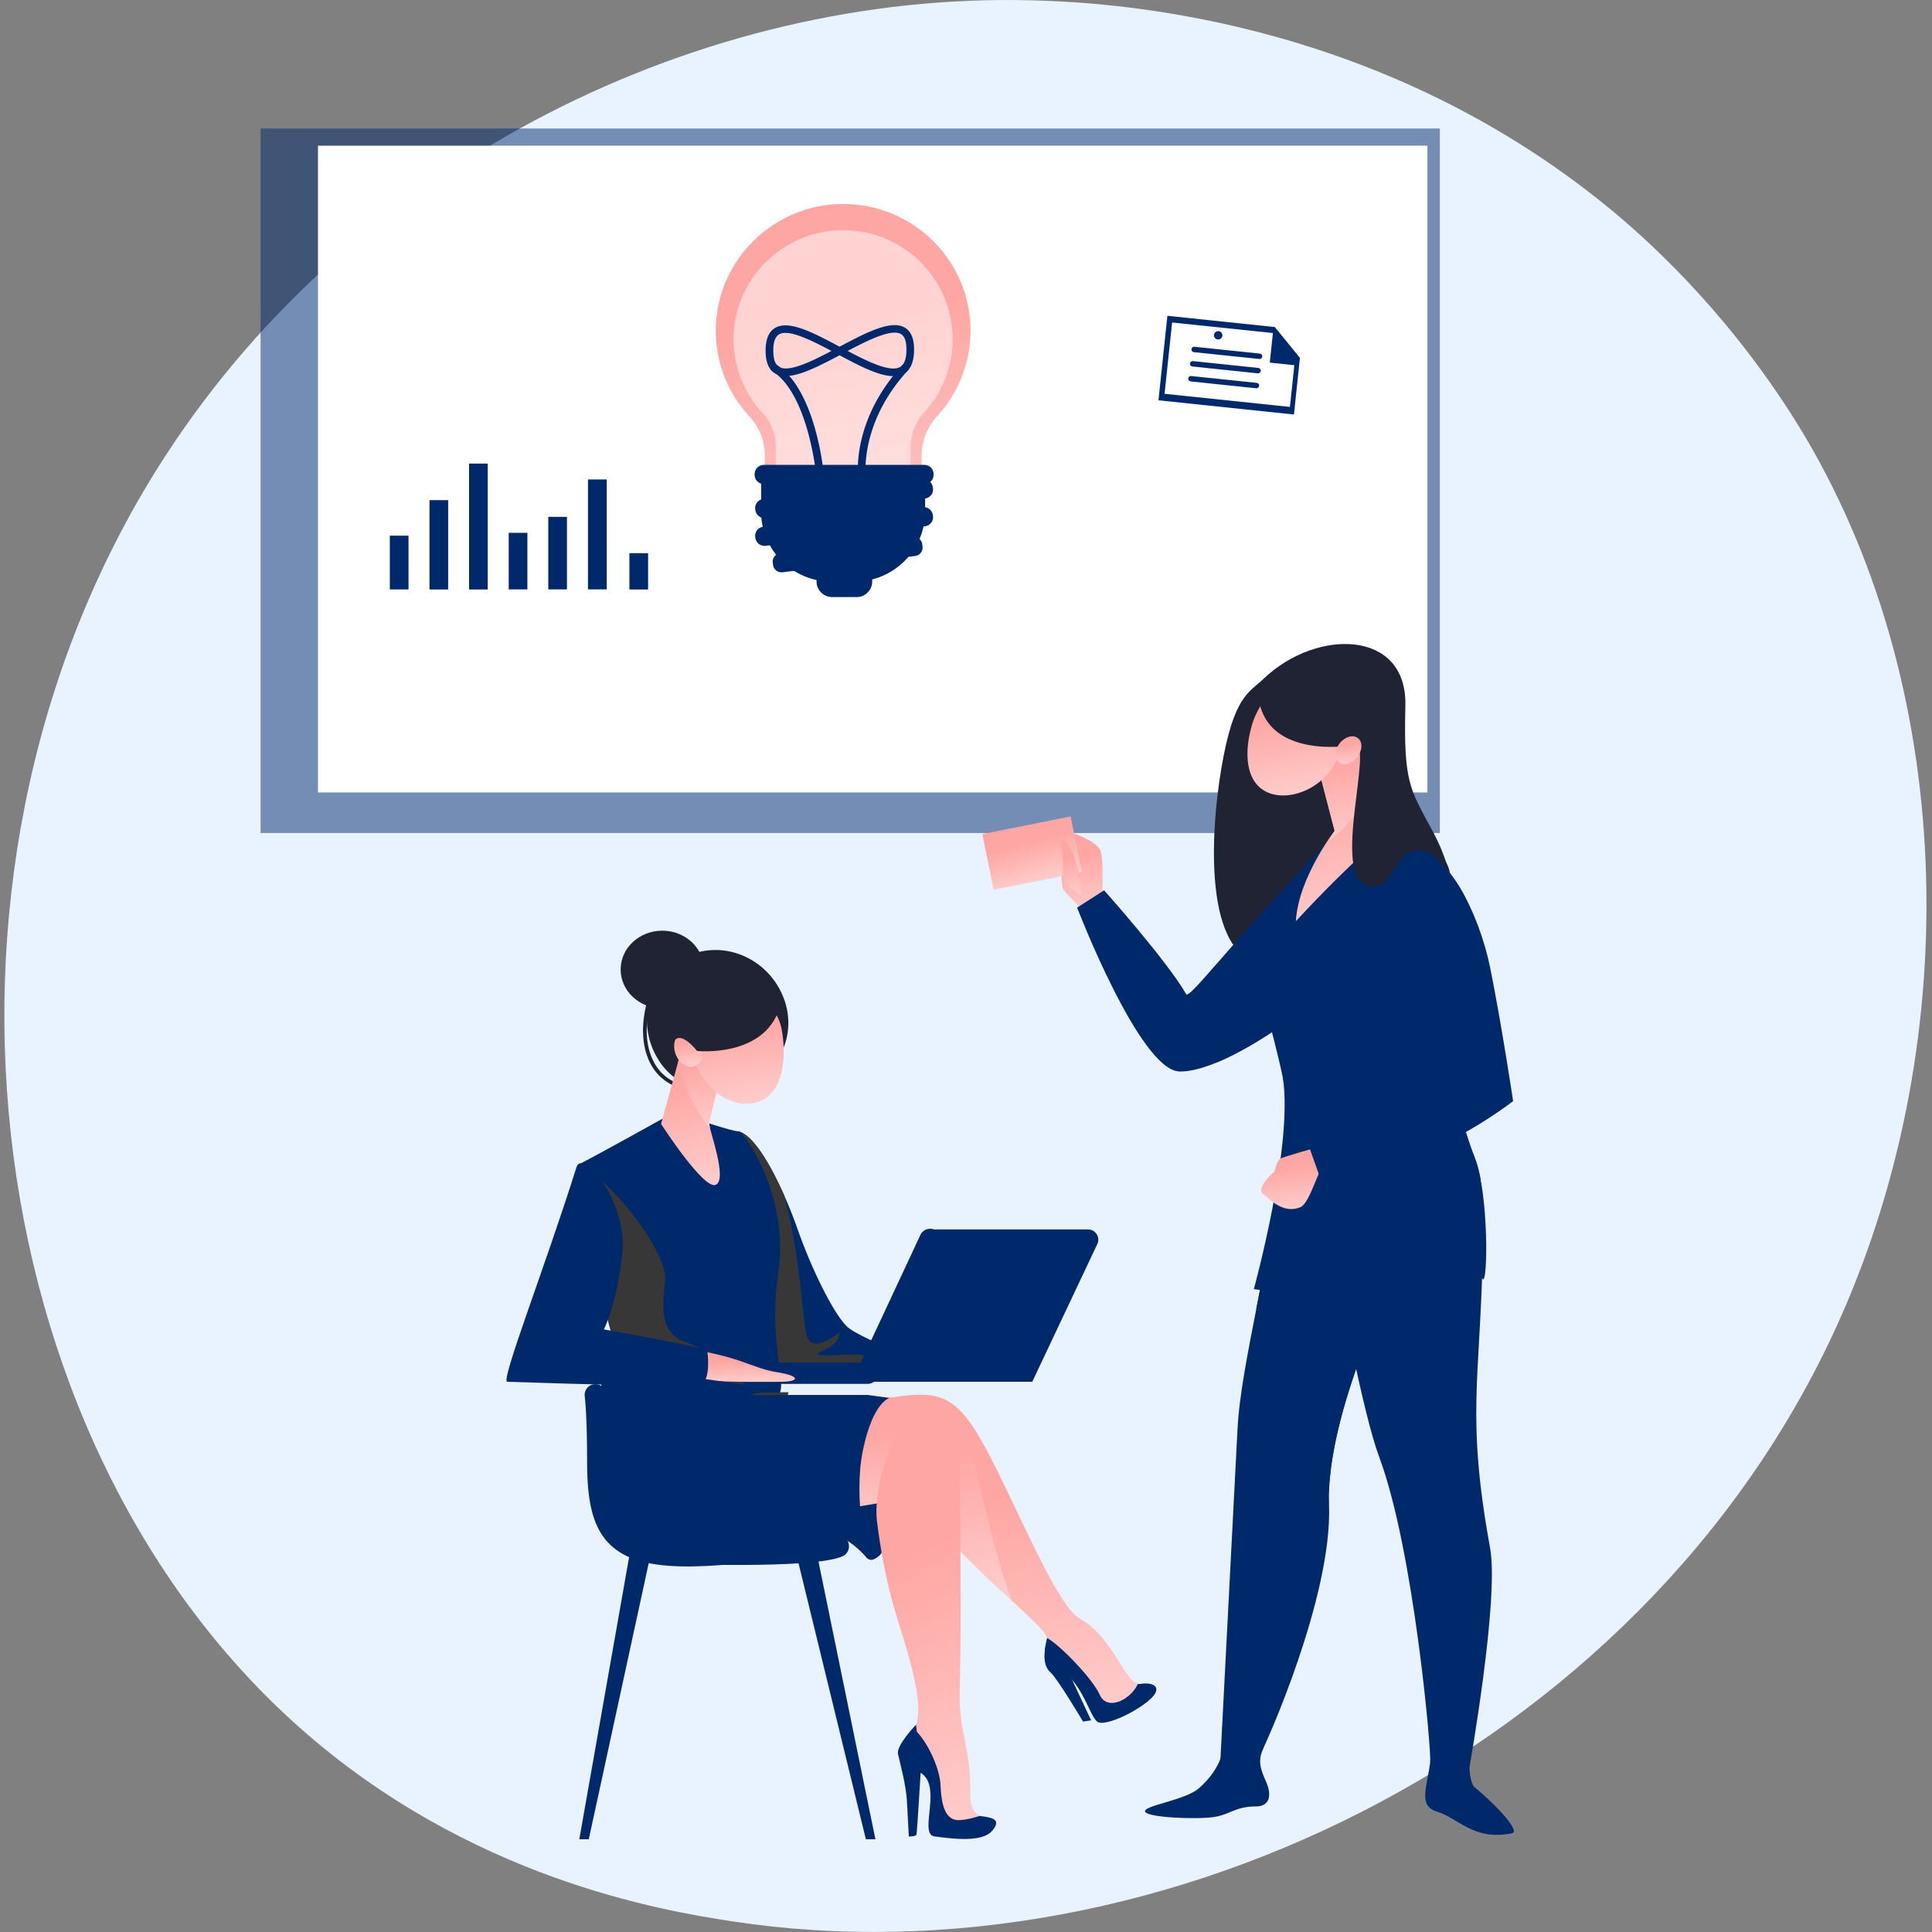 <svg xmlns="http://www.w3.org/2000/svg" width="250" height="250" fill="none" viewBox="0 0 250 250"><rect x="0" y="0" width="250" height="250" fill="#808080" stroke="none"/><path fill="#E9F2FF" d="M238.86 168.891c-24.133 56.581-88.408 88.269-144.155 79.723-9.074-1.388-33.936-5.534-55.956-25.083-42.382-37.639-51.447-112.164-17.256-164.68C46.374 20.622 90.98-1.041 133.37.039c9.129.235 44.122 1.669 74.87 26.915 4.519 3.71 14.477 12.52 23.46 26.5 21.072 32.83 22.885 78.57 7.16 115.437z"/><path fill="#00296B" d="M186.315 16.624H33.719v91.172h152.596V16.624z" opacity=".5"/><path fill="#fff" d="M184.706 18.852H41.148v83.693h143.558V18.852z"/><path fill="#202333" d="M163.571 87.773c6.838-6.478 18.53-6.33 18.284 3.534-.247 9.864.572 10.786 3.384 15.969 9.769 17.951-11.643 16.901-20.573 17.49-8.93.589-8.19-16.146-6.611-25.42 1.579-9.276 3.513-9.679 5.516-11.573z"/><path fill="#00296B" d="M166.758 144.328c-2.191 18.324-6.177 31.869-6.621 40.556-.444 8.686-2.22 42.882-2.22 42.882s4.884-.344 5.328-1.08c.444-.736 9.177-20.023 8.733-31.948-.445-11.925 8.722-30.054 8.722-30.054l-2.21-17.795-11.732-2.561z"/><path fill="#00296B" d="M168.859 152.307l-3.433 1.423c-.928 5.811-1.964 11.032-2.872 15.665 5.457 3.514 8.279 15.204 9.483 22.359.611-7.999 4.41-17.667 6.768-23.016l-9.946-16.431z"/><path fill="#00296B" d="M184.696 142.482s7.391 9.384 7.164 20.023c-.355 16.195-2.131 20.828.957 37.808 1.204 6.635-2.664 28.336-2.664 28.336s-3.305.255-5.082-.618c.148-1.59-2.141-27.532-6.591-39.457-2.151-5.771-5.18-21.946-6.808-31.222-1.628-9.275-1.924-11.189-1.332-11.189.592 0 14.356-3.681 14.356-3.681z"/><path fill="url(#paint0_linear)" d="M142.583 116.433s.326-4.858-.197-6.35c-.523-1.502-5.062-2.807-5.062-2.807s-.198 6.939.266 7.783c.464.844 3.158 3.268 3.158 3.268l1.835-1.894z"/><path fill="#00296B" d="M168.1 112.89c-10.39 11.13-13.785 15.812-14.574 15.812-2.467-4.328-10.657-13.496-10.657-13.496l-3.493 2.238s8.072 20.985 13.203 21.201c5.131.216 15.56-7.234 15.688-8.088.139-.864-.167-17.667-.167-17.667z"/><path fill="#00296B" d="M157.266 137.555c5.081-2.061 10.913-6.37 11.011-7.008.129-.854-.167-17.657-.167-17.657a638.311 638.311 0 0 0-5.96 6.458c-1.865 6.9-1.747 14.409-4.884 18.207z"/><path fill="#00296B" d="M178.668 105.568s9.946 4.956 12.117 13.731c2.17 8.775-4.253 19.62-5.043 25.411-.789 5.791-18.945 6.802-18.945.609 0-5.938-4.548-18.541-4.292-21.76.602-7.538 11.673-16.764 11.673-16.764l4.49-1.227z"/><path fill="url(#paint1_linear)" d="M175.776 94.192l4.273 13.093s-4.559 3.504-12.364 11.916c.306-5.604 5.023-11.709 5.023-11.709l-3.227-12.367 6.295-.933z"/><path fill="url(#paint2_linear)" d="M177.76 100.307l-1.994-6.105-6.295.942 3.227 12.367s-.316.501-.78 1.286c3.049-2.257 4.914-5.055 5.842-8.49z"/><path fill="url(#paint3_linear)" d="M173.418 97.156c-1.154 4.172-5.614 6.459-8.782 5.595-3.167-.864-3.848-4.564-2.694-8.735 1.155-4.172 4.658-6.842 7.825-5.978 3.167.864 4.805 4.947 3.651 9.118z"/><path fill="#00296B" d="M165.998 139.449c1.381 8.716-3.749 27.355-3.749 27.355s3.058.687 12.235-.196c9.176-.884 13.222-9.992 14.603-10.247 1.382-.255 2.092 8.48 2.773 9.167.681.687.789-11.032-.997-15.635-3.157-8.167-2.535-11.631-1.361-16.578 2.101-8.785-23.504 6.134-23.504 6.134zm-7.864 84.027c.829 3.337-.809 5.988-2.99 7.921-1.776 1.57-7.233 2.238-6.976 3.023.266.785 6.71 1.031 8.88.707 2.171-.324 2.763-1.374 5.467-1.374 1.776 0 2.102-1.433 1.312-3.2-.789-1.767-1.065-2.748-.355-4.338.72-1.59-5.338-2.739-5.338-2.739zm32.216 0c-.128 3.465-.533 6.056.316 7.656 3.305 2.748 6.048 5.87 5.003 6.086-5.003 1.03-6.907-1.954-9.739-2.798-3.474-1.04.325-5.378-1.036-10.944-.76-3.091 5.239-2.355 5.239-2.355l.217 2.355z"/><path fill="#00296B" d="M191.613 152.749c-.197-1.09-.444-2.071-.75-2.847-3.157-8.166-2.535-11.63-1.361-16.577.089-.393.128-.736.118-1.031.267-.883.513-1.776.73-2.679l-1.075-9.619-7.726-9.128c-5.792 8.441-1.885 18.943-2.753 24.734-.869 5.791-10.568 13.172-10.568 13.172l.316 2.051a5.243 5.243 0 0 0 5.9 4.387c3.997-.549 9.246-1.658 11.584-3.818 2.26-2.08 4.263-.471 5.585 1.355z"/><path fill="url(#paint4_linear)" d="M170.507 148.45s-4.282 1.188-4.795 1.462c-.513.275-.799 1.679-.799 1.679s-2.448 2.12-1.51 2.866c.937.746 2.615 2.65 4.835 1.767 1.361-.54 2.417-5.517 3.305-5.556.898-.049-1.036-2.218-1.036-2.218z"/><path fill="#00296B" d="M182.634 109.759c4.588.128 8.742 8.343 10.193 15.468 1.45 7.126 2.97 17.255 2.97 17.255s-7.598 5.968-15.107 7.705c-6.552 1.522-9.897 2.12-9.897 2.12l-1.332-3.72 15.67-9.157s-5.763-10.797-6.335-18.943c-.563-8.147.355-10.826 3.838-10.728z"/><path fill="url(#paint5_linear)" d="M138.541 105.646l-11.426 2.28 1.455 7.218 11.426-2.281-1.455-7.217z"/><path fill="url(#paint6_linear)" d="M139.83 115.844c.158-2.984-1.332-7.057-2.18-7.057-.859.01.266 2.67-.198 4.437-.246.961 2.378 2.62 2.378 2.62z"/><path fill="#202333" d="M162.781 89.343c.257 8.176 9.858 7.548 12.492 7.048 2.635-.501-3.207 17.254 1.806 18.275 3.68.756 2.851-4.976 6.936-4.593 1.806.167 3.632 2.954 3.632 2.954s-.277-1.718-1.658-2.954c-1.382-1.237-5.003-8.824-5.96-14.261-.947-5.428-7.4-8.942-9.305-9.05-1.904-.108-6.581 2.051-6.581 2.051l-1.362.53z"/><path fill="url(#paint7_linear)" d="M175.628 97.961c-.68.864-1.736 1.178-2.368.687-.631-.49-.592-1.59.079-2.454.681-.863 1.737-1.177 2.368-.687.642.481.602 1.58-.079 2.454z"/><path fill="#202333" d="M101.013 128.25c2.348 4.662.404 10.031-4.204 11.935-4.637 1.914-9.719.825-12.057-3.837-2.349-4.662-.602-10.257 3.887-12.495 4.49-2.238 10.026-.275 12.374 4.397z"/><path fill="#202333" d="M88.373 140.735c-.513 0-1.54-.186-2.832-1.325-1.066-.942-1.825-2.375-2.151-4.053-.405-2.111-.138-4.545.79-7.224.039-.128.177-.187.305-.148.129.04.188.177.148.305-.907 2.601-1.164 4.946-.77 6.978.306 1.571 1.017 2.915 1.994 3.789 1.648 1.452 2.743 1.187 2.763 1.187a.248.248 0 0 1 .296.167c.04.128-.04.256-.168.295-.02 0-.158.029-.375.029z"/><path fill="#00296B" d="M95.537 146.398c2.664.599 6.038 7.97 7.686 12.701 1.668 4.77 4.49 10.679 6.335 12.514 1.845 1.836 13.982 6.096 13.982 6.096s-29.987.058-29.375 0c.622-.069 1.371-31.311 1.371-31.311z"/><path fill="#373737" d="M111.462 175.333c-1.638-.235-7.568.521-5.042-.52 2.526-1.05 2.171-2.395 2.171-2.395s-3.572 2.974-4.223.373c-.553-2.238-.77-10.158-2.882-18.099-1.746-3.936-4.025-7.871-5.95-8.303 0 0-.069 2.797-.177 6.713.74 8.667 1.983 21.407 2.299 24.616 3.976.01 10.627 0 16.192-.009l3.7-.177c.01.01-4.45-1.963-6.088-2.199z"/><path fill="#00296B" d="M85.729 144.759s-8.486 4.721-10.47 5.723c-1.983 1.001 5.546 30.456 7.213 31.712 1.678 1.266 16.4.216 18.077-1.374 1.678-1.59-1.283-6.468.168-16.244 1.45-9.776-4.43-18.207-5.18-18.187-.76.019-5.684-1.639-5.684-1.639h-4.124v.009z"/><path fill="#373737" d="M82.482 182.194c1.678 1.266 12.216 1.286 16.696-.098.503-.157 2.802-1.07 2.861-1.924-.543-.098-2.694.157-3.562-.039-3.03-.697-4.707-4.437-4.707-4.437s-1.667-.598-5.407-2.169c-3.74-1.57-2.2-6.34-2.29-8.441-.088-2.1-3.69-8.971-10.468-14.173l-.622.275c-.483 4.79 5.95 29.838 7.5 31.006z"/><path fill="#00296B" d="M140.797 159.089h-20.435l-9.304 19.709h22.517l8.426-17.834c.395-.874-.237-1.875-1.204-1.875z"/><path fill="#00296B" d="M112.261 179.073H99.967c-.76 0-1.382-.619-1.382-1.374 0-.756.622-1.374 1.382-1.374h11.416l7.716-16.529a1.385 1.385 0 0 1 1.836-.667c.69.323.996 1.138.671 1.825l-8.091 17.324a1.368 1.368 0 0 1-1.254.795z"/><path fill="url(#paint8_linear)" d="M90.939 174.872c5.338.991 6.65 2.208 9.551 2.68 3.296.53 2.901 1.256.454 1.256-2.447 0-8.604.098-10.716-.373-2.102-.481.71-3.563.71-3.563z"/><path fill="#00296B" d="M74.598 151.031c-4.085 13.005-9.887 27.767-8.96 27.767.928 0 24.402.942 25.33.157.928-.785.661-3.808.523-4.201-.138-.393-13.35-2.729-13.35-2.729s1.736-3.376 2.397-9.972c.662-6.586-5.17-13.486-5.94-11.022z"/><path fill="url(#paint9_linear)" d="M88.837 133.462l-3.296 11.975s5.565 8.637 7.094 7.871c1.53-.765-.858-7.027-.858-7.871 0-.845 2.388-9.619 2.388-9.619l-5.328-2.356z"/><path fill="url(#paint10_linear)" d="M91.895 146.045c-.069-.285-.118-.501-.118-.608 0-.854 2.388-9.619 2.388-9.619l-5.328-2.356-1.086 3.965c.947 4.084 2.664 6.812 4.144 8.618z"/><path fill="url(#paint11_linear)" d="M101.161 133.266c.631 3.474.217 8.087-2.881 9.255-3.099 1.168-6.838-1.069-8.338-5.005-1.51-3.936-.217-8.088 2.881-9.256 3.098-1.178 7.588.854 8.338 5.006z"/><path fill="url(#paint12_linear)" d="M90.672 135.219c.434 1.217.06 2.454-.839 2.778-.898.314-1.983-.403-2.417-1.62-.434-1.217-.06-2.454.838-2.777.898-.324 1.984.402 2.418 1.619z"/><path fill="#202333" d="M101.2 128.898c-1.056 8.147-11.002 7.096-11.002 7.096s-2.052-2.679-2.98-1.276c-.927 1.404 1.283-8.264 6.996-8.568 1.865-.098 6.986 2.748 6.986 2.748z"/><path fill="#202333" d="M85.699 130.478c2.975 0 5.388-2.25 5.388-5.025 0-2.775-2.413-5.025-5.388-5.025s-5.388 2.25-5.388 5.025c0 2.775 2.413 5.025 5.388 5.025z"/><path fill="#00296B" d="M74.963 238.003h1.224l7.963-36.679h-2.714l-6.473 36.679zm38.315 0h-1.234l-9.265-37.984h2.714l7.785 37.984z"/><path fill="#00296B" d="M89.024 202.698c-4.933 0-8.061-.883-10.064-2.817-2.477-2.395-2.99-6.115-2.99-10.954-.01-3.808-.099-6.291-.306-8.293a1.38 1.38 0 0 1 1.233-1.512 1.383 1.383 0 0 1 1.52 1.227c.217 2.101.316 4.662.316 8.569.01 4.907.631 7.508 2.16 8.99 1.57 1.522 4.391 2.14 9.177 2.022 4.618-.118 7.795-.756 10.341-1.276 3.355-.677 5.782-1.168 8.663.197.691.323.977 1.148.652 1.835a1.389 1.389 0 0 1-1.846.648c-2.042-.972-3.769-.619-6.917.019-2.654.54-5.97 1.208-10.824 1.325-.385.01-.76.02-1.115.02z"/><path fill="#00296B" d="M77.805 178.955l7.558.314-2.012 20.759s-5.635-3.573-5.546-7.43c.089-3.847 0-13.643 0-13.643z"/><path fill="url(#paint13_linear)" d="M115.113 180.889c6.394-.962 8.565-.658 12.472 6.576 3.907 7.243 9.117 20.278 12.107 21.956 4.509 2.533 5.999 8.755 7.854 8.471 1.855-.275 3.039.53 1.027 2.198-2.013 1.669-5.27 3.082-6.385 2.788-1.115-.295-1.973-5.075-4.884-6.625-2.901-1.551-2.032-2.827-1.845-4.201.188-1.374-8.476-7.695-15.018-15.557-3.996-4.8-6.048-7.97-6.354-10.846-.286-2.866 1.026-4.76 1.026-4.76z"/><path fill="url(#paint14_linear)" d="M130.95 207.144c-1.48-3.749-2.97-9.923-4.371-15.596-1.994-8.058-4.076-9.972-5.398-10.836-1.598-.402-3.493-.216-6.068.177 0 0-1.312 1.894-1.006 4.76.305 2.876 2.358 6.046 6.354 10.846 3.444 4.152 7.469 7.862 10.489 10.649z"/><path fill="#00296B" d="M117.057 187.259s-1.697 12.759-3.286 14.055c-1.135.932-1.934.991-2.723-2.817-.79-3.808 1.233-18.011 1.233-18.011l4.776 6.773z"/><path fill="url(#paint15_linear)" d="M115.705 194.169l-15.738 2.63 8.881-12.671 6.768-1.374 4.056.932-3.967 10.483z"/><path fill="#00296B" d="M135.479 212.062c-.513 2.041-.444 3.553.434 4.318.888.756 4.233 6.39 4.233 6.39l1.046-.157-2.417-5.153-3.296-5.398z"/><path fill="#00296B" d="M142.198 222.888c1.115.294 4.362-1.119 6.384-2.788 2.013-1.668.819-2.483-1.026-2.198a.655.655 0 0 1-.306-.02c-.927 2.051-3.966 3.592-4.943 1.423-.977-2.149-5.141-6.429-6.818-7.351 0 .029.01.068 0 .098-.188 1.374-1.066 2.65 1.845 4.201 2.891 1.56 3.749 6.34 4.864 6.635z"/><path fill="url(#paint16_linear)" d="M82.995 181.399c-5.585 9.963-1.766 16.303 5.013 16.951 6.788.648 17.494-.589 23.74-5.752 6.246-5.162 11.367-10.62 10.657-11.434-.711-.815-39.41.235-39.41.235z"/><path fill="url(#paint17_linear)" d="M114.649 188.839c1.145-3.416 2.457-6.026 5.013-6.076 2.684-.049 4.332 1.335 4.45 5.703.138 5.202.316 22.418.079 30.073-.188 5.791 1.52 7.656 1.372 13.692-.109 4.555 4.765 2.248 2.881 4.614-1.293 1.619-5.151 1.089-7.519.795-2.112-.265 1.095-6.557-1.826-8.245-2.506-1.443-2.555-3.789-.976-5.565 1.578-1.777.177-7.028-.879-10.699-1.055-3.671-2.693-7.646-3.769-16.332-.296-2.483.484-5.879 1.174-7.96z"/><path fill="#00296B" d="M126.786 234.98c-.809.245-1.806.52-2.674.54-1.756.059-2.289-1.865-2.408-4.486-.098-2.287-1.766-5.879-3.483-7.332a.942.942 0 0 1-.098.118c-1.579 1.777-1.53 4.122.976 5.565 2.921 1.679-.286 7.97 1.826 8.245 2.368.304 6.226.834 7.519-.795 1.233-1.531-.287-1.649-1.658-1.855z"/><path fill="#00296B" d="M118.527 223.182s-2.566 2.66-2.329 3.769c.237 1.109 1.026 3.906 1.155 6.066.128 2.159.246 4.632.246 4.632s.928 0 .997-.265c.069-.265.582-8.774.582-8.774l-.651-5.428zm-38.225-42.686s-3.316 13.977.868 17.854c4.184 3.877 21.56.392 25.655.157 2.772-.157 5.456 3.209 5.456 3.209s-1.934-7.803-.612-14.094c1.323-6.301 3.444-6.723 3.444-6.723l-2.832-.393h-31.98v-.01z"/><path fill="#00296B" d="M79.552 176.835c1.42 2.984-1.52 8.147-.494 9.639 1.026 1.491 6.927.206 10.795-2.886 3.868-3.092 11.179-3.779 11.179-3.779l-21.48-2.974zm5.989 25.471c11.693.441 24.007.235 24.007-1.502s-.523-2.955-9.591-2.258c-9.058.697-15.215 1.659-17.939 1.051-2.723-.609 3.523 2.709 3.523 2.709z"/><path fill="url(#paint18_linear)" d="M125.582 42.791c0-8.98-7.262-16.273-16.261-16.391-9.048-.118-16.547 7.126-16.695 16.126a16.308 16.308 0 0 0 4.36 11.376 7.418 7.418 0 0 1 1.984 5.045v7.341c0 4.75 3.908 8.647 8.693 8.647h2.901c4.776 0 8.693-3.886 8.693-8.647v-7.351c0-1.885.73-3.69 2.013-5.075 2.664-2.915 4.312-6.801 4.312-11.071z"/><path fill="#fff" d="M123.273 43.89c0-7.724-6.246-14.006-13.992-14.104-7.785-.098-14.238 6.134-14.356 13.869a14.005 14.005 0 0 0 3.75 9.785 6.374 6.374 0 0 1 1.706 4.339v6.32c0 4.093 3.365 7.44 7.48 7.44h2.496c4.115 0 7.479-3.347 7.479-7.44v-6.32c0-1.62.632-3.17 1.727-4.368a14.039 14.039 0 0 0 3.71-9.52z" opacity=".5"/><path fill="#00296B" d="M111.531 61.891h-5.427a.5.5 0 0 1-.493-.442c-.01-.107-1.026-10.521-5.703-13.446a.502.502 0 0 1-.158-.678.499.499 0 0 1 .681-.157c4.568 2.847 5.871 11.631 6.117 13.742h4.46c-.02-.727.02-2.12.444-3.936.563-2.425 1.934-6.076 5.309-9.717a.499.499 0 0 1 .7-.03.493.493 0 0 1 .03.697c-6.157 6.675-5.476 13.359-5.466 13.427a.5.5 0 0 1-.119.383.567.567 0 0 1-.375.157z"/><path fill="#00296B" d="M115.597 48.67c-1.836 0-4.332-1.295-6.957-2.699-3.394 1.796-6.571 3.416-8.347 2.346-.84-.5-1.234-1.492-1.224-3.013.01-1.433.424-2.405 1.233-2.876 1.777-1.05 4.964.628 8.338 2.434 3.444-1.825 6.69-3.533 8.466-2.454.8.481 1.194 1.463 1.174 2.916-.019 1.511-.453 2.522-1.292 3.023a2.92 2.92 0 0 1-1.391.323zm-5.911-3.258c2.714 1.433 5.546 2.807 6.799 2.07.523-.303.799-1.04.809-2.188.01-1.08-.217-1.776-.701-2.061-1.204-.726-4.144.726-6.907 2.179zm-8.051-2.336c-.326 0-.602.059-.829.196-.484.285-.74.972-.74 2.042-.01 1.128.236 1.855.74 2.159 1.213.736 4.065-.628 6.788-2.061-2.21-1.168-4.529-2.336-5.959-2.336zm9.205 34.185h-3.157a2.02 2.02 0 0 1-2.023-2.012v-.294a2.02 2.02 0 0 1 2.023-2.012h3.157a2.02 2.02 0 0 1 2.023 2.012v.294a2.02 2.02 0 0 1-2.023 2.013z"/><path fill="#00296B" d="M98.487 61.008v5.202c0 4.976 4.095 9.05 9.097 9.05h3.03c5.002 0 9.097-4.074 9.097-9.05v-5.202H98.487z"/><path fill="#00296B" d="M119.622 62.637h-20.79c-.651 0-1.184-.53-1.184-1.178v-.127c0-.648.533-1.178 1.184-1.178h20.79c.651 0 1.184.53 1.184 1.178v.127c0 .648-.533 1.178-1.184 1.178z"/><path fill="#00296B" d="M119.701 64.502l-20.632 2.532a1.192 1.192 0 0 1-1.322-1.02l-.02-.128a1.183 1.183 0 0 1 1.026-1.316l20.633-2.532a1.186 1.186 0 0 1 1.322 1.021l.02.128a1.17 1.17 0 0 1-1.027 1.315zm0 3.592l-20.632 2.533a1.192 1.192 0 0 1-1.322-1.021l-.02-.128a1.183 1.183 0 0 1 1.026-1.315l20.633-2.532a1.186 1.186 0 0 1 1.322 1.02l.02.128a1.17 1.17 0 0 1-1.027 1.315zm-1.273 3.848l-17.178 2.11a1.1 1.1 0 0 1-1.214-.942l-.04-.324a1.097 1.097 0 0 1 .948-1.207l17.178-2.11a1.1 1.1 0 0 1 1.214.942l.04.324a1.097 1.097 0 0 1-.948 1.207zM52.86 69.311h-2.417v6.96h2.418v-6.96zm31.004 2.268h-2.418v4.701h2.418v-4.701zM63.113 59.987h-2.418V76.28h2.418V59.987zm5.131 8.961h-2.418v7.322h2.418v-7.322zm5.121-2.071h-2.417v9.393h2.417v-9.393zm-15.373-2.159h-2.418V76.28h2.418V64.718zm20.514-2.679h-2.418V76.27h2.418V62.04zm88.933-8.402L149.905 51.8l1.154-10.934 13.903 1.453c1.273 1.56 1.983 2.434 3.246 3.995l-.769 7.322z"/><path fill="#fff" d="M164.715 43.095l-13.044-1.364-.977 9.226 16.222 1.698.572-5.398-3.177-.334.404-3.828z"/><path fill="#00296B" d="M162.949 46.452l-8.456-.883a.351.351 0 0 1-.316-.383.36.36 0 0 1 .385-.314l8.456.883a.35.35 0 0 1 .316.383c-.01.187-.188.334-.385.314zm-.197 1.855l-8.456-.883a.35.35 0 1 1 .069-.697l8.456.883c.197.02.335.197.316.383-.01.187-.188.334-.385.314zm-.207 1.933l-8.456-.883a.35.35 0 1 1 .069-.696l8.456.883c.197.02.335.196.316.383a.354.354 0 0 1-.385.314zm-4.914-6.31c.3 0 .543-.242.543-.54a.541.541 0 0 0-.543-.54c-.3 0-.543.242-.543.54 0 .298.243.54.543.54z"/><defs><linearGradient id="paint0_linear" x1="141.338" x2="137.01" y1="128.354" y2="111.387" gradientUnits="userSpaceOnUse"><stop stop-color="#fff"/><stop offset="1" stop-color="#FEA6A3"/></linearGradient><linearGradient id="paint1_linear" x1="176.969" x2="167.274" y1="141.89" y2="103.443" gradientUnits="userSpaceOnUse"><stop stop-color="#fff"/><stop offset="1" stop-color="#FEA6A3"/></linearGradient><linearGradient id="paint2_linear" x1="175.695" x2="170.697" y1="122.038" y2="99.271" gradientUnits="userSpaceOnUse"><stop stop-color="#fff"/><stop offset="1" stop-color="#FEA6A3"/></linearGradient><linearGradient id="paint3_linear" x1="170.706" x2="167.055" y1="116.591" y2="92.527" gradientUnits="userSpaceOnUse"><stop stop-color="#fff"/><stop offset="1" stop-color="#FEA6A3"/></linearGradient><linearGradient id="paint4_linear" x1="169.641" x2="168.142" y1="163.713" y2="150.802" gradientUnits="userSpaceOnUse"><stop stop-color="#fff"/><stop offset="1" stop-color="#FEA6A3"/></linearGradient><linearGradient id="paint5_linear" x1="138.471" x2="135.204" y1="119.98" y2="108.429" gradientUnits="userSpaceOnUse"><stop stop-color="#fff"/><stop offset="1" stop-color="#FEA6A3"/></linearGradient><linearGradient id="paint6_linear" x1="139.213" x2="135.629" y1="122.246" y2="111.956" gradientUnits="userSpaceOnUse"><stop stop-color="#fff"/><stop offset="1" stop-color="#FEA6A3"/></linearGradient><linearGradient id="paint7_linear" x1="175.329" x2="174.553" y1="102.151" y2="96.36" gradientUnits="userSpaceOnUse"><stop stop-color="#fff"/><stop offset="1" stop-color="#FEA6A3"/></linearGradient><linearGradient id="paint8_linear" x1="99.527" x2="99.291" y1="182.395" y2="175.954" gradientUnits="userSpaceOnUse"><stop stop-color="#fff"/><stop offset="1" stop-color="#FEA6A3"/></linearGradient><linearGradient id="paint9_linear" x1="92.017" x2="83.377" y1="171.405" y2="141.361" gradientUnits="userSpaceOnUse"><stop stop-color="#fff"/><stop offset="1" stop-color="#FEA6A3"/></linearGradient><linearGradient id="paint10_linear" x1="92.567" x2="87.819" y1="157.461" y2="138.048" gradientUnits="userSpaceOnUse"><stop stop-color="#fff"/><stop offset="1" stop-color="#FEA6A3"/></linearGradient><linearGradient id="paint11_linear" x1="98.398" x2="94.744" y1="156.351" y2="132.545" gradientUnits="userSpaceOnUse"><stop stop-color="#fff"/><stop offset="1" stop-color="#FEA6A3"/></linearGradient><linearGradient id="paint12_linear" x1="89.952" x2="88.814" y1="142.197" y2="134.938" gradientUnits="userSpaceOnUse"><stop stop-color="#fff"/><stop offset="1" stop-color="#FEA6A3"/></linearGradient><linearGradient id="paint13_linear" x1="140.76" x2="130.671" y1="261.405" y2="193.538" gradientUnits="userSpaceOnUse"><stop stop-color="#fff"/><stop offset="1" stop-color="#FEA6A3"/></linearGradient><linearGradient id="paint14_linear" x1="126.743" x2="118.487" y1="231.328" y2="189.366" gradientUnits="userSpaceOnUse"><stop stop-color="#fff"/><stop offset="1" stop-color="#FEA6A3"/></linearGradient><linearGradient id="paint15_linear" x1="114.764" x2="112.739" y1="209.542" y2="186.756" gradientUnits="userSpaceOnUse"><stop stop-color="#fff"/><stop offset="1" stop-color="#FEA6A3"/></linearGradient><linearGradient id="paint16_linear" x1="111.968" x2="110.466" y1="214.524" y2="185.737" gradientUnits="userSpaceOnUse"><stop stop-color="#fff"/><stop offset="1" stop-color="#FEA6A3"/></linearGradient><linearGradient id="paint17_linear" x1="125.025" x2="91.502" y1="288.043" y2="212.699" gradientUnits="userSpaceOnUse"><stop stop-color="#fff"/><stop offset="1" stop-color="#FEA6A3"/></linearGradient><linearGradient id="paint18_linear" x1="117.372" x2="103.278" y1="118.97" y2="42.195" gradientUnits="userSpaceOnUse"><stop stop-color="#fff"/><stop offset="1" stop-color="#FEA6A3"/></linearGradient></defs></svg>